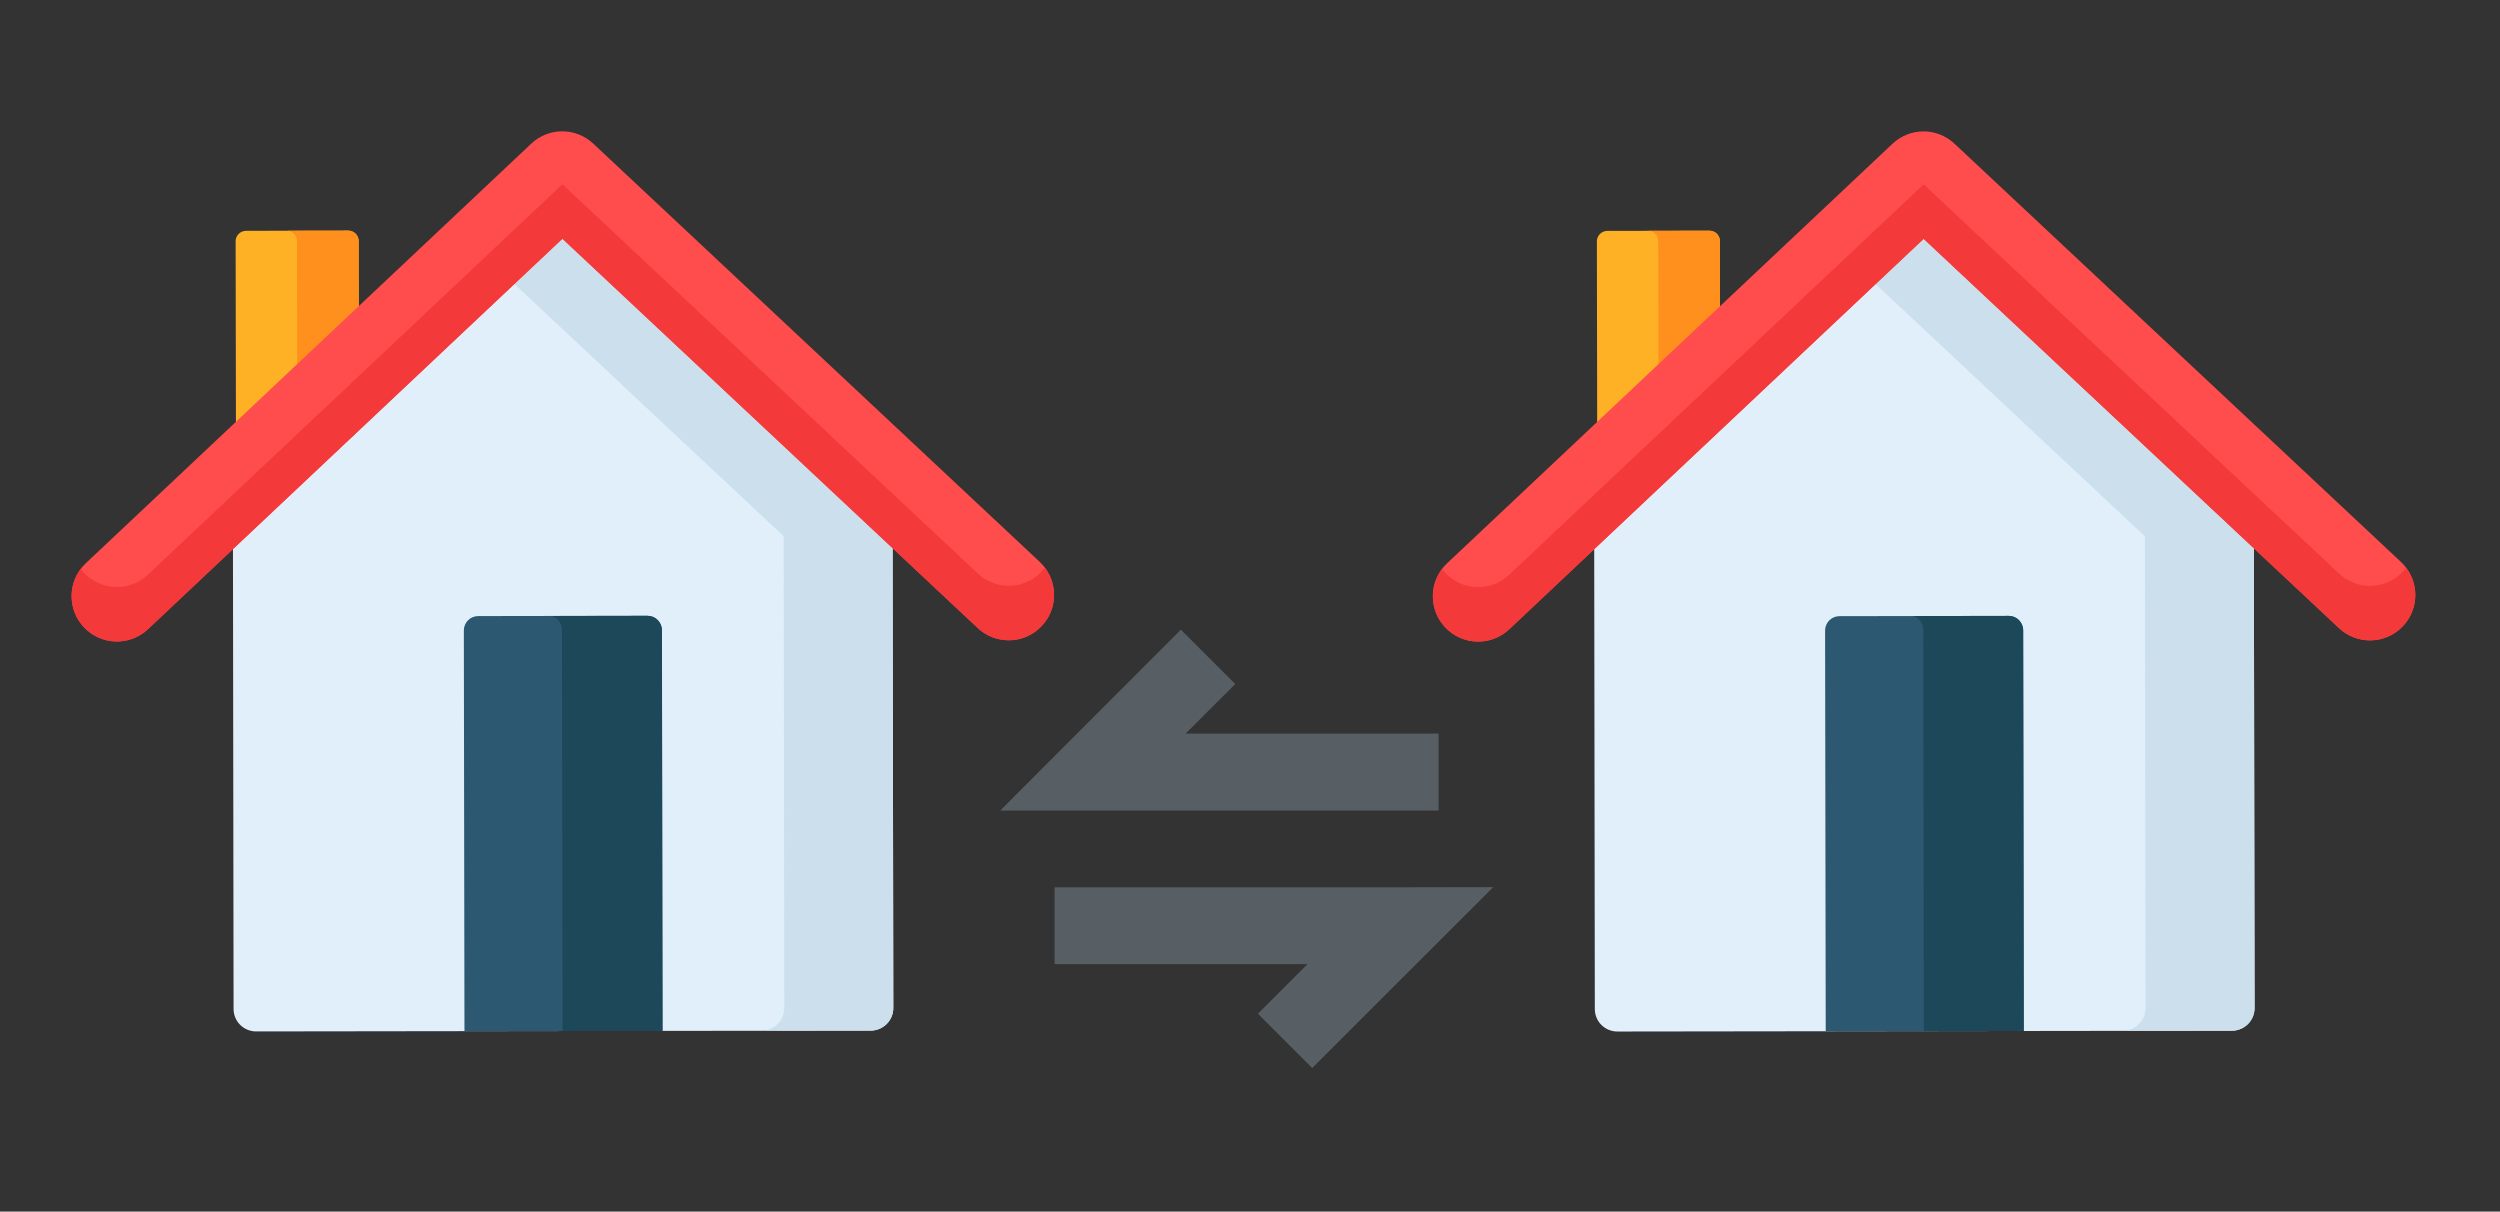 <?xml version="1.0" encoding="UTF-8"?>
<!DOCTYPE svg PUBLIC "-//W3C//DTD SVG 1.1//EN" "http://www.w3.org/Graphics/SVG/1.1/DTD/svg11.dtd">
<svg version="1.2" width="280mm" height="135.7mm" viewBox="0 0 28000 13570" preserveAspectRatio="xMidYMid" fill-rule="evenodd" stroke-width="28.222" stroke-linejoin="round" xmlns="http://www.w3.org/2000/svg" xmlns:ooo="http://xml.openoffice.org/svg/export" xmlns:xlink="http://www.w3.org/1999/xlink" xmlns:presentation="http://sun.com/xmlns/staroffice/presentation" xmlns:smil="http://www.w3.org/2001/SMIL20/" xmlns:anim="urn:oasis:names:tc:opendocument:xmlns:animation:1.0" xmlns:svg="urn:oasis:names:tc:opendocument:xmlns:svg-compatible:1.0" xml:space="preserve">
 <rect x="0" y="0" width="28000" height="13570" fill="#333333" stroke="none"/>
 <defs class="ClipPathGroup">
  <clipPath id="presentation_clip_path" clipPathUnits="userSpaceOnUse">
   <rect x="0" y="0" width="28000" height="13570"/>
  </clipPath>
  <clipPath id="presentation_clip_path_shrink" clipPathUnits="userSpaceOnUse">
   <rect x="28" y="13" width="27944" height="13543"/>
  </clipPath>
 </defs>
 <defs class="TextShapeIndex">
  <g ooo:slide="id1" ooo:id-list="id3 id4 id5 id6 id7 id8 id9 id10 id11 id12 id13 id14 id15 id16 id17 id18 id19 id20"/>
 </defs>
 <defs class="EmbeddedBulletChars">
  <g id="bullet-char-template-57356" transform="scale(0,-0)">
   <path d="M 580,1141 L 1163,571 580,0 -4,571 580,1141 Z"/>
  </g>
  <g id="bullet-char-template-57354" transform="scale(0,-0)">
   <path d="M 8,1128 L 1137,1128 1137,0 8,0 8,1128 Z"/>
  </g>
  <g id="bullet-char-template-10146" transform="scale(0,-0)">
   <path d="M 174,0 L 602,739 174,1481 1456,739 174,0 Z M 1358,739 L 309,1346 659,739 1358,739 Z"/>
  </g>
  <g id="bullet-char-template-10132" transform="scale(0,-0)">
   <path d="M 2015,739 L 1276,0 717,0 1260,543 174,543 174,936 1260,936 717,1481 1274,1481 2015,739 Z"/>
  </g>
  <g id="bullet-char-template-10007" transform="scale(0,-0)">
   <path d="M 0,-2 C -7,14 -16,27 -25,37 L 356,567 C 262,823 215,952 215,954 215,979 228,992 255,992 264,992 276,990 289,987 310,991 331,999 354,1012 L 381,999 492,748 772,1049 836,1024 860,1049 C 881,1039 901,1025 922,1006 886,937 835,863 770,784 769,783 710,716 594,584 L 774,223 C 774,196 753,168 711,139 L 727,119 C 717,90 699,76 672,76 641,76 570,178 457,381 L 164,-76 C 142,-110 111,-127 72,-127 30,-127 9,-110 8,-76 1,-67 -2,-52 -2,-32 -2,-23 -1,-13 0,-2 Z"/>
  </g>
  <g id="bullet-char-template-10004" transform="scale(0,-0)">
   <path d="M 285,-33 C 182,-33 111,30 74,156 52,228 41,333 41,471 41,549 55,616 82,672 116,743 169,778 240,778 293,778 328,747 346,684 L 369,508 C 377,444 397,411 428,410 L 1163,1116 C 1174,1127 1196,1133 1229,1133 1271,1133 1292,1118 1292,1087 L 1292,965 C 1292,929 1282,901 1262,881 L 442,47 C 390,-6 338,-33 285,-33 Z"/>
  </g>
  <g id="bullet-char-template-9679" transform="scale(0,-0)">
   <path d="M 813,0 C 632,0 489,54 383,161 276,268 223,411 223,592 223,773 276,916 383,1023 489,1130 632,1184 813,1184 992,1184 1136,1130 1245,1023 1353,916 1407,772 1407,592 1407,412 1353,268 1245,161 1136,54 992,0 813,0 Z"/>
  </g>
  <g id="bullet-char-template-8226" transform="scale(0,-0)">
   <path d="M 346,457 C 273,457 209,483 155,535 101,586 74,649 74,723 74,796 101,859 155,911 209,963 273,989 346,989 419,989 480,963 531,910 582,859 608,796 608,723 608,648 583,586 532,535 482,483 420,457 346,457 Z"/>
  </g>
  <g id="bullet-char-template-8211" transform="scale(0,-0)">
   <path d="M -4,459 L 1135,459 1135,606 -4,606 -4,459 Z"/>
  </g>
  <g id="bullet-char-template-61548" transform="scale(0,-0)">
   <path d="M 173,740 C 173,903 231,1043 346,1159 462,1274 601,1332 765,1332 928,1332 1067,1274 1183,1159 1299,1043 1357,903 1357,740 1357,577 1299,437 1183,322 1067,206 928,148 765,148 601,148 462,206 346,322 231,437 173,577 173,740 Z"/>
  </g>
 </defs>
 <g>
  <g id="id2" class="Master_Slide">
   <g id="bg-id2" class="Background"/>
   <g id="bo-id2" class="BackgroundObjects"/>
  </g>
 </g>
 <g class="SlideGroup">
  <g>
   <g id="container-id1">
    <g id="id1" class="Slide" clip-path="url(#presentation_clip_path)">
     <g class="Page">
      <g class="com.sun.star.drawing.ClosedBezierShape">
       <g id="id3">
        <rect class="BoundingBox" stroke="none" fill="none" x="2638" y="2582" width="1384" height="2443"/>
        <path fill="rgb(255,177,37)" stroke="none" d="M 4021,5022 L 2643,5024 2639,2702 C 2639,2637 2692,2585 2757,2585 L 3899,2583 C 3964,2583 4017,2635 4017,2700 L 4021,5022 Z"/>
       </g>
      </g>
      <g class="com.sun.star.drawing.ClosedBezierShape">
       <g id="id4">
        <rect class="BoundingBox" stroke="none" fill="none" x="2642" y="2582" width="1380" height="2443"/>
        <path fill="rgb(255,144,29)" stroke="none" d="M 4017,2700 C 4017,2635 3964,2583 3899,2583 L 3218,2584 C 3279,2589 3326,2639 3326,2700 L 3330,5022 2643,5023 2643,5024 4021,5022 4017,2700 Z"/>
       </g>
      </g>
      <g class="com.sun.star.drawing.ClosedBezierShape">
       <g id="id5">
        <rect class="BoundingBox" stroke="none" fill="none" x="2608" y="2540" width="7399" height="9014"/>
        <path fill="rgb(225,239,251)" stroke="none" d="M 6299,2541 L 2609,6017 2616,11300 C 2616,11440 2729,11552 2869,11552 L 9752,11543 C 9892,11542 10005,11429 10005,11290 L 9997,6007 6299,2541 Z"/>
       </g>
      </g>
      <g class="com.sun.star.drawing.ClosedBezierShape">
       <g id="id6">
        <rect class="BoundingBox" stroke="none" fill="none" x="5689" y="2540" width="4318" height="9005"/>
        <path fill="rgb(204,223,237)" stroke="none" d="M 9997,6007 L 6299,2541 5690,3114 8777,6006 8784,11290 C 8784,11429 8672,11542 8532,11543 L 9752,11543 C 9892,11542 10005,11429 10005,11290 L 9997,6007 Z"/>
       </g>
      </g>
      <g class="com.sun.star.drawing.ClosedBezierShape">
       <g id="id7">
        <rect class="BoundingBox" stroke="none" fill="none" x="801" y="1470" width="11006" height="5716"/>
        <path fill="rgb(255,76,76)" stroke="none" d="M 11299,7171 C 11174,7171 11049,7126 10951,7034 L 6299,2674 1657,7047 C 1453,7239 1132,7229 940,7025 748,6821 757,6500 961,6308 L 5950,1609 C 6145,1425 6448,1425 6644,1608 L 11645,6293 C 11850,6485 11860,6806 11668,7010 11569,7117 11434,7171 11299,7171 Z"/>
       </g>
      </g>
      <g class="com.sun.star.drawing.ClosedBezierShape">
       <g id="id8">
        <rect class="BoundingBox" stroke="none" fill="none" x="802" y="2063" width="11005" height="5123"/>
        <path fill="rgb(243,57,57)" stroke="none" d="M 11668,6400 C 11569,6507 11434,6560 11299,6561 11174,6561 11049,6515 10951,6423 L 6299,2064 1657,6436 C 1453,6629 1132,6619 940,6415 927,6401 915,6387 904,6373 758,6566 768,6843 940,7025 1132,7229 1453,7239 1657,7047 L 6299,2674 10951,7034 C 11049,7126 11174,7171 11299,7171 11434,7171 11569,7117 11668,7010 11840,6828 11849,6552 11703,6359 11692,6373 11681,6387 11668,6400 Z"/>
       </g>
      </g>
      <g class="com.sun.star.drawing.ClosedBezierShape">
       <g id="id9">
        <rect class="BoundingBox" stroke="none" fill="none" x="5194" y="6896" width="2228" height="4655"/>
        <path fill="rgb(45,88,113)" stroke="none" d="M 7252,6897 L 5356,6900 C 5267,6900 5195,6972 5195,7061 L 5202,11549 7420,11546 7414,7058 C 7413,6969 7341,6897 7252,6897 Z"/>
       </g>
      </g>
      <g class="com.sun.star.drawing.ClosedBezierShape">
       <g id="id10">
        <rect class="BoundingBox" stroke="none" fill="none" x="6180" y="6896" width="1242" height="4653"/>
        <path fill="rgb(29,72,89)" stroke="none" d="M 7413,7058 C 7413,6969 7341,6897 7252,6897 L 6181,6899 C 6247,6919 6294,6980 6294,7052 L 6301,11547 7420,11546 7413,7058 Z"/>
       </g>
      </g>
      <g class="com.sun.star.drawing.PolyPolygonShape">
       <g id="id11">
        <rect class="BoundingBox" stroke="none" fill="none" x="11201" y="7051" width="4912" height="2029"/>
        <path fill="rgb(87,95,100)" stroke="none" d="M 16112,9079 L 16112,8216 15681,8216 13279,8216 13835,7661 13226,7052 11202,9079 15684,9079 16112,9079 Z"/>
       </g>
      </g>
      <g class="com.sun.star.drawing.PolyPolygonShape">
       <g id="id12">
        <rect class="BoundingBox" stroke="none" fill="none" x="11810" y="9935" width="4915" height="2028"/>
        <path fill="rgb(87,95,100)" stroke="none" d="M 15684,9938 L 11811,9938 11811,10798 14644,10798 14089,11354 14697,11962 15684,10975 16724,9936 15684,9938 Z"/>
       </g>
      </g>
      <g class="com.sun.star.drawing.ClosedBezierShape">
       <g id="id13">
        <rect class="BoundingBox" stroke="none" fill="none" x="17884" y="2583" width="1384" height="2443"/>
        <path fill="rgb(255,177,37)" stroke="none" d="M 19267,5023 L 17889,5025 17885,2703 C 17885,2638 17938,2586 18003,2586 L 19145,2584 C 19210,2584 19263,2636 19263,2701 L 19267,5023 Z"/>
       </g>
      </g>
      <g class="com.sun.star.drawing.ClosedBezierShape">
       <g id="id14">
        <rect class="BoundingBox" stroke="none" fill="none" x="17888" y="2583" width="1380" height="2443"/>
        <path fill="rgb(255,144,29)" stroke="none" d="M 19263,2701 C 19263,2636 19210,2584 19145,2584 L 18464,2585 C 18525,2590 18572,2640 18572,2701 L 18576,5023 17889,5024 17889,5025 19267,5023 19263,2701 Z"/>
       </g>
      </g>
      <g class="com.sun.star.drawing.ClosedBezierShape">
       <g id="id15">
        <rect class="BoundingBox" stroke="none" fill="none" x="17854" y="2541" width="7399" height="9014"/>
        <path fill="rgb(225,239,251)" stroke="none" d="M 21545,2542 L 17855,6018 17862,11301 C 17862,11441 17975,11553 18115,11553 L 24998,11544 C 25138,11543 25251,11430 25251,11291 L 25243,6008 21545,2542 Z"/>
       </g>
      </g>
      <g class="com.sun.star.drawing.ClosedBezierShape">
       <g id="id16">
        <rect class="BoundingBox" stroke="none" fill="none" x="20935" y="2541" width="4318" height="9005"/>
        <path fill="rgb(204,223,237)" stroke="none" d="M 25243,6008 L 21545,2542 20936,3115 24023,6007 24030,11291 C 24030,11430 23918,11543 23778,11544 L 24998,11544 C 25138,11543 25251,11430 25251,11291 L 25243,6008 Z"/>
       </g>
      </g>
      <g class="com.sun.star.drawing.ClosedBezierShape">
       <g id="id17">
        <rect class="BoundingBox" stroke="none" fill="none" x="16047" y="1471" width="11006" height="5716"/>
        <path fill="rgb(255,76,76)" stroke="none" d="M 26545,7172 C 26420,7172 26295,7127 26197,7035 L 21545,2675 16903,7048 C 16699,7240 16378,7230 16186,7026 15994,6822 16003,6501 16207,6309 L 21196,1610 C 21391,1426 21694,1426 21890,1609 L 26891,6294 C 27096,6486 27106,6807 26914,7011 26815,7118 26680,7172 26545,7172 Z"/>
       </g>
      </g>
      <g class="com.sun.star.drawing.ClosedBezierShape">
       <g id="id18">
        <rect class="BoundingBox" stroke="none" fill="none" x="16048" y="2064" width="11005" height="5123"/>
        <path fill="rgb(243,57,57)" stroke="none" d="M 26914,6401 C 26815,6508 26680,6561 26545,6562 26420,6562 26295,6516 26197,6424 L 21545,2065 16903,6437 C 16699,6630 16378,6620 16186,6416 16173,6402 16161,6388 16150,6374 16004,6567 16014,6844 16186,7026 16378,7230 16699,7240 16903,7048 L 21545,2675 26197,7035 C 26295,7127 26420,7172 26545,7172 26680,7172 26815,7118 26914,7011 27086,6829 27095,6553 26949,6360 26938,6374 26927,6388 26914,6401 Z"/>
       </g>
      </g>
      <g class="com.sun.star.drawing.ClosedBezierShape">
       <g id="id19">
        <rect class="BoundingBox" stroke="none" fill="none" x="20440" y="6897" width="2228" height="4655"/>
        <path fill="rgb(45,88,113)" stroke="none" d="M 22498,6898 L 20602,6901 C 20513,6901 20441,6973 20441,7062 L 20448,11550 22666,11547 22660,7059 C 22659,6970 22587,6898 22498,6898 Z"/>
       </g>
      </g>
      <g class="com.sun.star.drawing.ClosedBezierShape">
       <g id="id20">
        <rect class="BoundingBox" stroke="none" fill="none" x="21426" y="6897" width="1242" height="4653"/>
        <path fill="rgb(29,72,89)" stroke="none" d="M 22659,7059 C 22659,6970 22587,6898 22498,6898 L 21427,6900 C 21493,6920 21540,6981 21540,7053 L 21547,11548 22666,11547 22659,7059 Z"/>
       </g>
      </g>
     </g>
    </g>
   </g>
  </g>
 </g>
</svg>